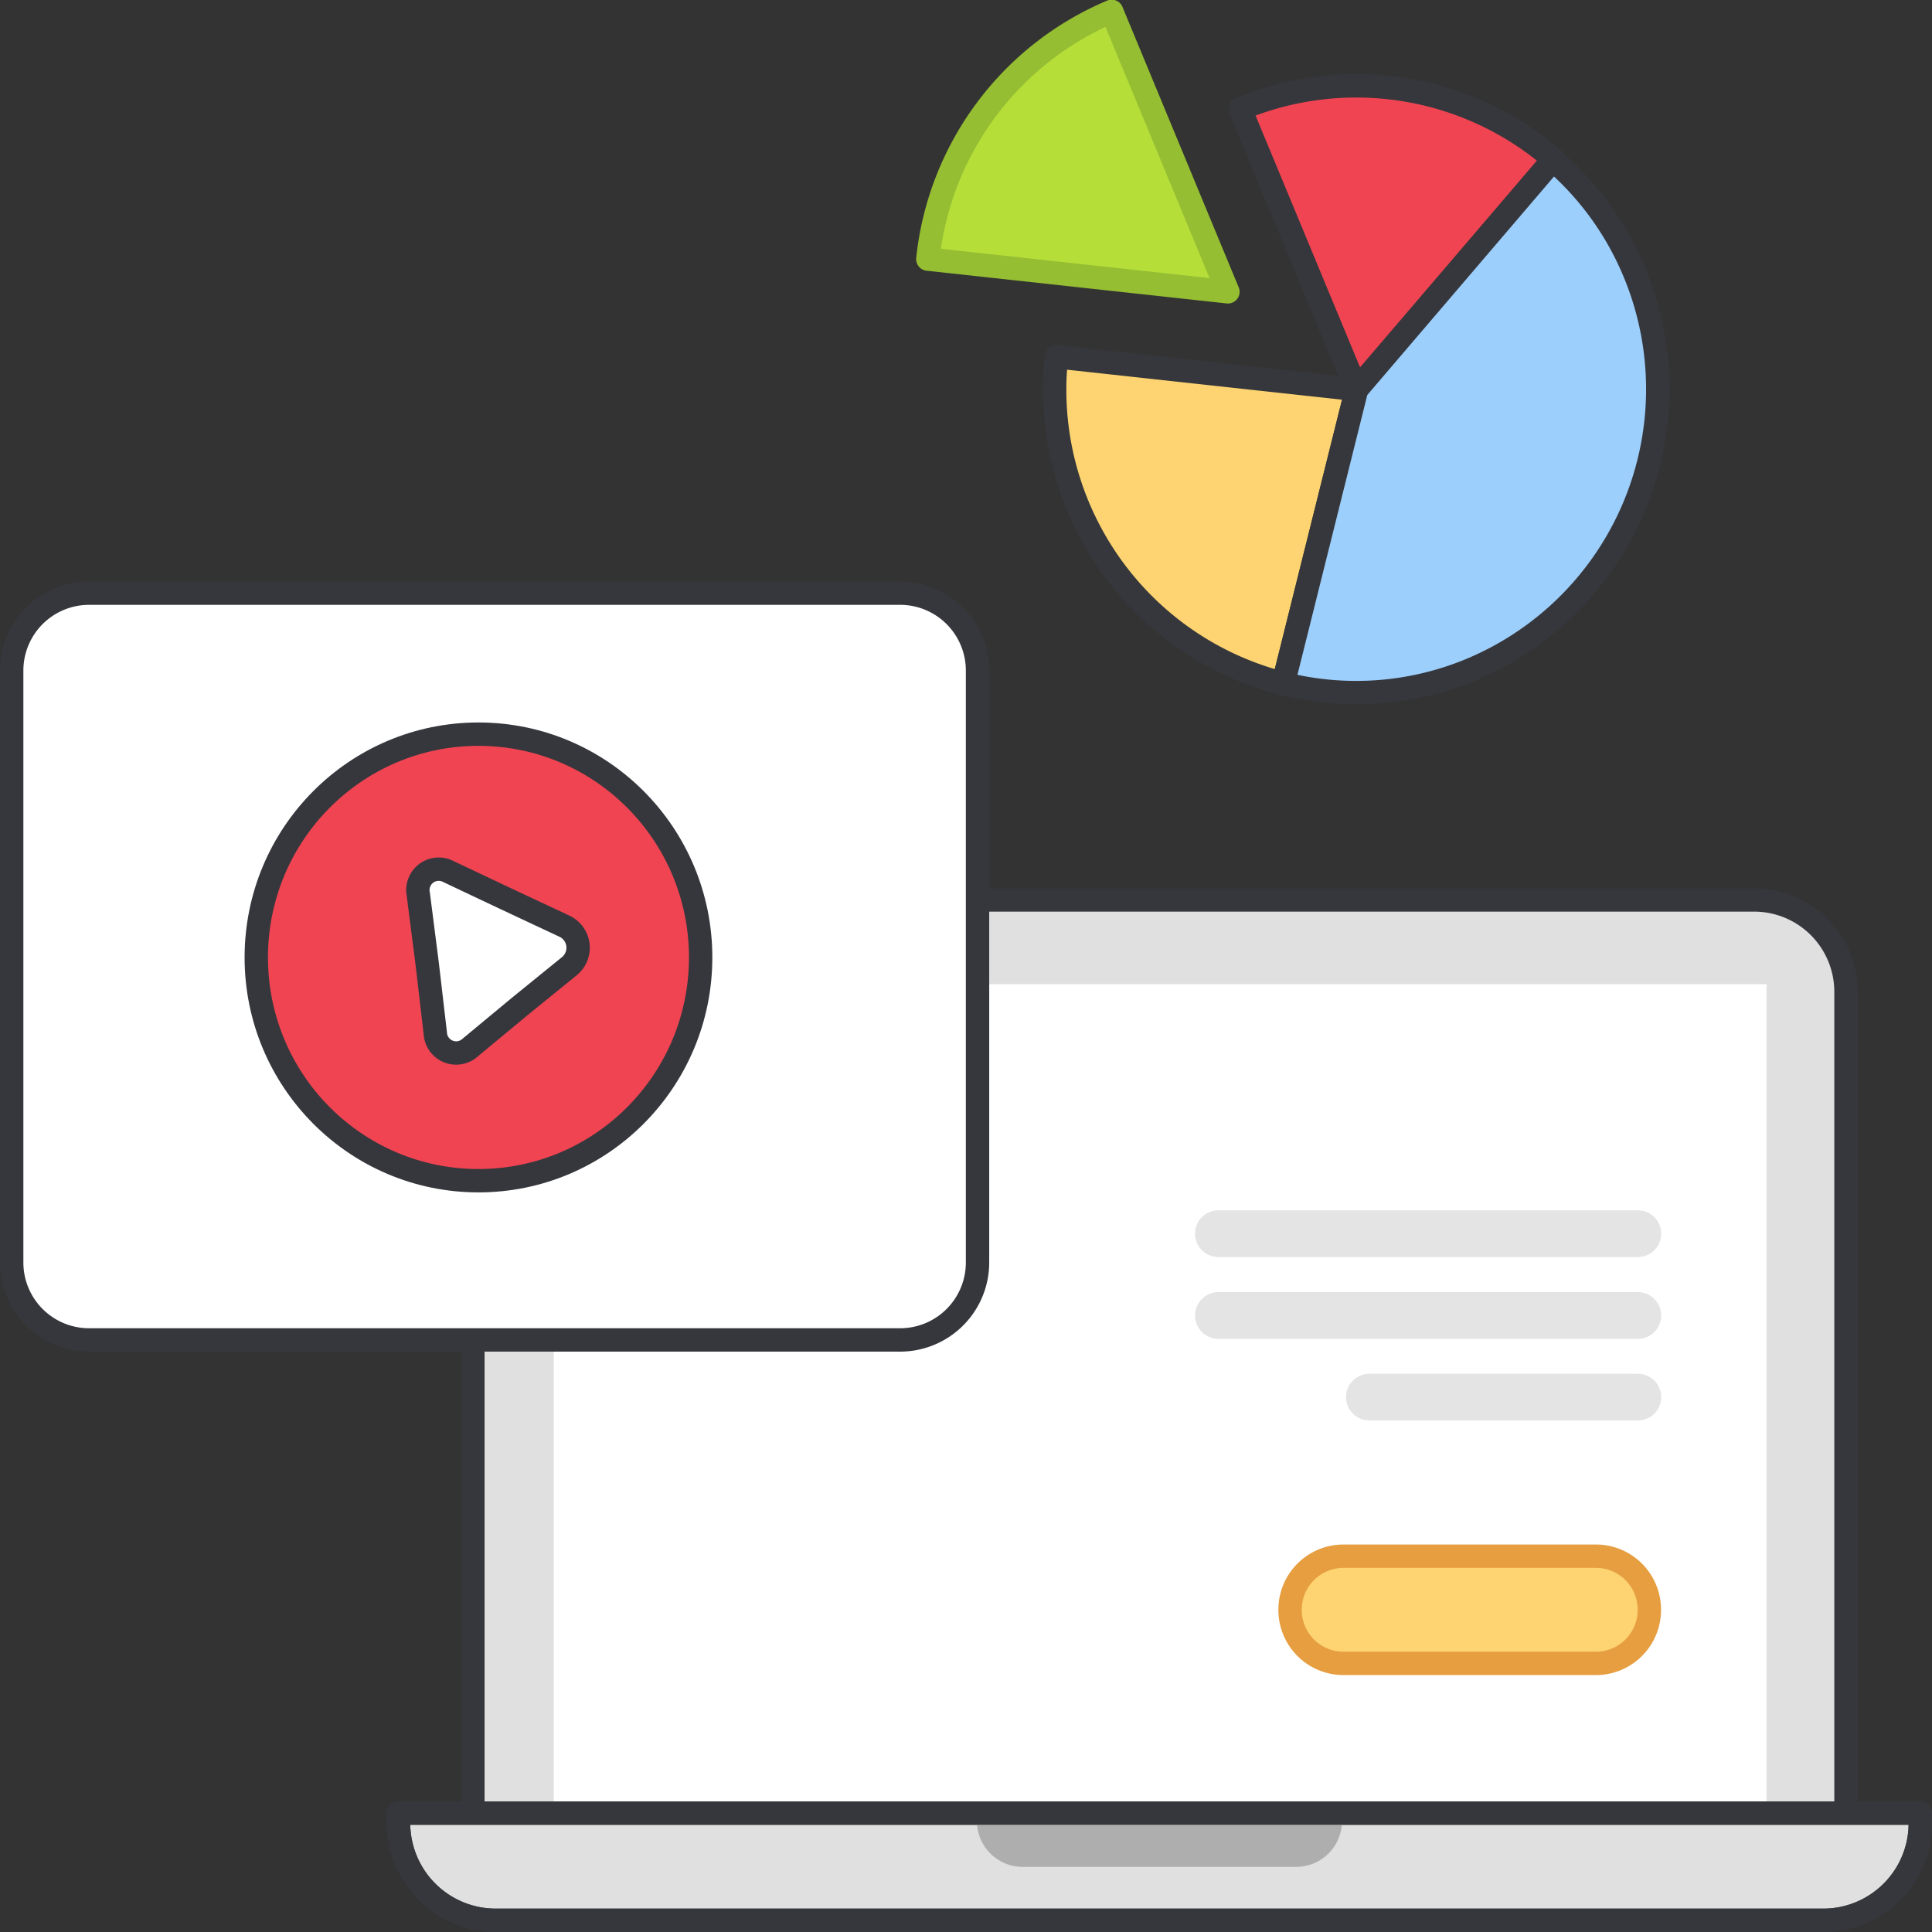 <svg width="124" height="124" fill="none" xmlns="http://www.w3.org/2000/svg"><rect width="100%" height="100%" fill="#333333" stroke="none"/><g clip-path="url(#a)"><path d="M112.58 57.76H36.25a5.9 5.9 0 0 0-5.9 5.9v55.09h88.13V63.66a5.898 5.898 0 0 0-5.9-5.9Z" fill="#E0E0E0" stroke="#36373C" stroke-width="1.5" stroke-linejoin="round"/><path d="M113.381 63.17h-77.84v53.2h77.84v-53.2Z" fill="#fff"/><path d="M25.58 116.37v.63a6.241 6.241 0 0 0 6.22 6.25H117a6.23 6.23 0 0 0 6.25-6.25v-.63H25.58Z" fill="#E0E0E0" stroke="#36373C" stroke-width="1.5" stroke-linejoin="round"/><path d="M62.7 116.37v.5a2.941 2.941 0 0 0 2.93 2.95H83.2a2.934 2.934 0 0 0 2.077-.868 2.944 2.944 0 0 0 .854-2.082v-.5H62.7Z" fill="#AEAEAE"/><path d="M25.58 116.37v.63a6.241 6.241 0 0 0 6.22 6.25H117a6.23 6.23 0 0 0 6.25-6.25v-.63H25.58Z" stroke="#36373C" stroke-width="1.5" stroke-linejoin="round"/><path d="M5.72 38.07h52.05a4.97 4.97 0 0 1 4.97 4.97v37.99A4.97 4.97 0 0 1 57.77 86H5.72a4.97 4.97 0 0 1-4.97-4.97V43.04a4.97 4.97 0 0 1 4.97-4.97Z" fill="#fff" stroke="#36373C" stroke-width="1.5" stroke-linejoin="round"/><path d="m79.6 7 7.47 18 12.66-14.76A19.36 19.36 0 0 0 79.6 7Z" fill="#F04452" stroke="#36373C" stroke-width="1.5" stroke-linejoin="round"/><path d="M67.69 25a19.46 19.46 0 0 0 14.67 18.87L87.07 25l-19.26-2.1c-.08.698-.12 1.399-.12 2.1Z" fill="#FDD471" stroke="#36373C" stroke-width="1.5" stroke-linejoin="round"/><path d="m59.55 16.63 19.26 2.1-7.46-18a19.47 19.47 0 0 0-11.8 15.9Z" fill="#B6DE39" stroke="#95BE33" stroke-width="1.5" stroke-linejoin="round"/><path d="M82.36 43.87a19.15 19.15 0 0 0 12-.87A19.514 19.514 0 0 0 105.38 31.2a19.52 19.52 0 0 0-1.642-16.061 19.178 19.178 0 0 0-4.07-4.88L87.07 25l-4.71 18.87Z" fill="#9DCFFD" stroke="#36373C" stroke-width="1.5" stroke-linejoin="round"/><path d="M30.709 75.78c7.875 0 14.26-6.416 14.26-14.33s-6.385-14.33-14.26-14.33c-7.876 0-14.26 6.416-14.26 14.33s6.384 14.33 14.26 14.33Z" fill="#F04452" stroke="#36373C" stroke-width="1.5" stroke-linejoin="round"/><path d="m27.418 61.86-.57-4.46a1.34 1.34 0 0 1 1.83-1.51l3.74 1.77 3.8 1.78a1.53 1.53 0 0 1 .34 2.56l-3.24 2.63-3.23 2.68a1.34 1.34 0 0 1-2.15-1l-.52-4.45Z" fill="#fff" stroke="#36373C" stroke-width="1.5" stroke-linejoin="round"/><path d="M86.23 99.88h16.199a3.43 3.43 0 0 1 3.43 3.43v.02a3.43 3.43 0 0 1-3.43 3.43h-16.2a3.43 3.43 0 0 1-3.43-3.43v-.02a3.43 3.43 0 0 1 3.43-3.43Z" fill="#FDD471" stroke="#E69E40" stroke-width="1.5" stroke-linejoin="round"/><path d="M105.119 79.18h-26.92 26.92Zm0 5.25h-26.92 26.92Zm0 5.24h-17.23 17.23Z" fill="#fff"/><path d="M105.119 79.18h-26.92m26.92 5.25h-26.92m26.92 5.24h-17.23" stroke="#E4E4E4" stroke-width="3" stroke-linecap="round" stroke-linejoin="round"/></g><defs><clipPath id="a"><path fill="#fff" transform="matrix(-1 0 0 1 124 0)" d="M0 0h124v124H0z"/></clipPath></defs></svg>
